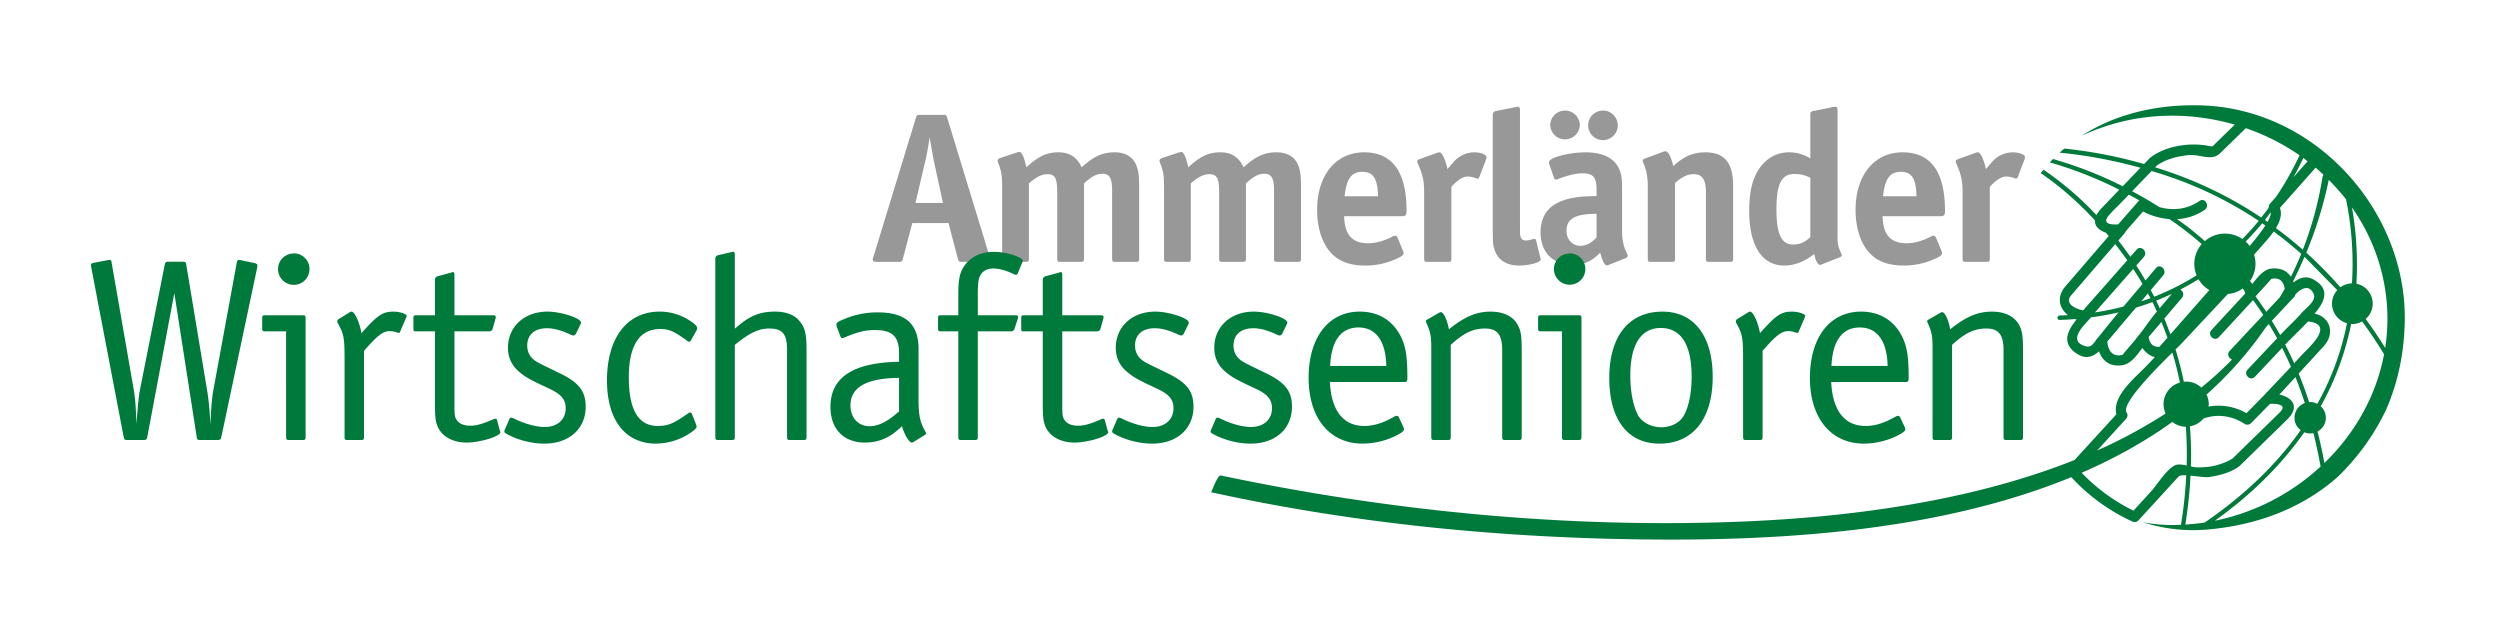 <svg xmlns="http://www.w3.org/2000/svg" viewBox="0 0 165 41.833"><path d="M62.233 13.392l-.523-2.419c-.128-.58-.17-.835-.355-1.909a19.042 19.042 0 01-.367 1.91l-.567 2.418h1.813zm-2.023 1.331l-.61 2.321c-.056.227-.07.24-.31.24h-1.402c-.213 0-.284-.04-.284-.155 0-.056 0-.07.043-.184l2.788-9.125c.071-.225.085-.24.312-.24h1.472c.226 0 .24.015.311.24l2.788 9.125c.028.1.043.142.043.184 0 .114-.07.155-.283.155h-1.543c-.24 0-.269-.013-.325-.24l-.609-2.32H60.21zm7.699 2.321c0 .212-.028.24-.241.24H66.38c-.212 0-.24-.028-.24-.24v-4.755c0-.722-.057-1.02-.255-1.528a.377.377 0 01-.042-.156c0-.071.056-.128.155-.17l1.147-.382c.07-.014.113-.028.14-.028.157 0 .327.396.454 1.018.779-.721 1.345-.99 2.109-.99.736 0 1.23.31 1.543.99.806-.735 1.387-.99 2.179-.99.637 0 1.118.255 1.359.708.198.396.255.764.255 1.627v4.656c0 .212-.03.24-.241.24H73.64c-.212 0-.241-.028-.241-.24v-4.486c0-.793-.17-1.09-.637-1.09-.381 0-.707.169-1.217.637v4.939c0 .212-.028.24-.24.24h-1.288c-.213 0-.241-.028-.241-.24v-4.345c0-.934-.141-1.203-.651-1.203-.368 0-.736.184-1.217.609v4.939zm10.685 0c0 .212-.028.24-.24.24h-1.289c-.212 0-.24-.028-.24-.24v-4.755c0-.722-.057-1.02-.255-1.528a.377.377 0 01-.042-.156c0-.071.056-.128.155-.17l1.147-.382c.07-.014.113-.028.141-.028.156 0 .326.396.453 1.018.78-.721 1.345-.99 2.11-.99.735 0 1.231.31 1.542.99.806-.735 1.387-.99 2.18-.99.636 0 1.118.255 1.358.708.198.396.255.764.255 1.627v4.656c0 .212-.029.24-.24.24h-1.303c-.212 0-.24-.028-.24-.24v-4.486c0-.793-.17-1.09-.637-1.09-.382 0-.708.169-1.217.637v4.939c0 .212-.029.24-.24.24h-1.289c-.212 0-.24-.028-.24-.24v-4.345c0-.934-.142-1.203-.652-1.203-.368 0-.736.184-1.217.609v4.939zm12.356-4.089c-.028-1.175-.31-1.614-1.033-1.614s-1.047.453-1.175 1.614h2.208zm-2.236 1.316c.028 1.217.523 1.783 1.571 1.783.524 0 1.076-.155 1.613-.438a.372.372 0 01.183-.057c.071 0 .114.042.157.127l.353.849c.043.085.043.099.043.156 0 .156-.114.24-.58.438a4.79 4.79 0 01-1.953.397c-.906 0-1.614-.227-2.109-.693-.679-.61-1.062-1.7-1.062-2.986 0-2.28 1.232-3.793 3.1-3.793s2.802 1.287 2.802 3.863c0 .283-.057.354-.312.354h-3.806zm6.114-4.176c.114-.042.114-.042.17-.042.17 0 .382.424.538 1.103.297-.339.34-.41.48-.552a1.817 1.817 0 011.289-.55c.424 0 .806.154.806.31a.672.672 0 01-.028.155l-.44 1.147c-.027.085-.07.127-.112.127-.028 0-.056-.014-.1-.028a1.741 1.741 0 00-.565-.114c-.297 0-.651.213-1.075.68v4.713c0 .212-.03.24-.241.24h-1.316c-.212 0-.241-.028-.241-.24v-4.303c0-.806-.085-1.203-.425-1.967a.415.415 0 01-.028-.127c0-.056.057-.113.142-.14l1.146-.412zm5.179-3.023c.142-.028.142-.028.17-.028.1 0 .142.07.142.24v7.369c0 .792 0 .82.028.934.056.198.156.283.354.283.155 0 .283-.03.467-.085.042-.014.085-.014.1-.014.055 0 .098.028.112.085l.283 1.16.015.057a.113.113 0 01.013.056c0 .184-.75.396-1.429.396-.82 0-1.387-.353-1.614-1.018-.113-.326-.127-.496-.127-1.727V7.595c0-.156.071-.241.212-.27l1.274-.253zm6.766 1.201c0 .537-.44.975-.977.975s-.976-.438-.976-.975c0-.551.438-.975.99-.975.524 0 .963.438.963.975m-1.401 5.842c-1.416 0-1.982.312-1.982 1.132 0 .552.396.977.906.977.383 0 .736-.184 1.076-.552v-1.557zm-1.104-5.842a.978.978 0 01-1.953 0c0-.551.439-.975.99-.975.524 0 .963.438.963.975m1.104 4.229c0-.807-.226-1.062-.934-1.062-.425 0-.962.128-1.585.368a.376.376 0 01-.156.043c-.07 0-.113-.043-.141-.142l-.297-.85a.565.565 0 01-.03-.155c0-.297 1.289-.65 2.42-.65 1.119 0 1.883.367 2.209 1.089.142.297.198.637.198 1.175v2.887c0 .623.085 1.034.326 1.528a.377.377 0 01.042.156c0 .057-.042.113-.113.142l-1.104.438a.367.367 0 01-.17.043c-.127 0-.27-.27-.425-.835-.566.58-1.075.807-1.811.807-1.302 0-2.123-.836-2.123-2.137 0-1.26.679-2.01 2.108-2.28.368-.084.808-.112 1.586-.127v-.438zm4.415-2.492a.63.63 0 01.142-.027c.17 0 .354.353.51.976.707-.651 1.316-.905 2.122-.905 1.26 0 1.826.693 1.826 2.235v4.755c0 .213-.029.24-.24.24h-1.316c-.213 0-.24-.027-.24-.24v-4.36c0-.833-.243-1.188-.808-1.188-.41 0-.737.156-1.231.58v4.968c0 .213-.029.24-.24.24h-1.318c-.211 0-.24-.027-.24-.24v-4.755c0-.608-.1-1.118-.297-1.542a.324.324 0 01-.042-.142c0-.043.041-.1.112-.128l1.26-.466zm9.695 1.726a2.224 2.224 0 00-1.019-.254c-.89 0-1.217.623-1.217 2.335 0 1.642.326 2.322 1.104 2.322.44 0 .821-.17 1.132-.496v-3.907zm.78 5.704a.31.31 0 01-.143.043c-.142 0-.297-.297-.382-.722-.622.51-1.302.764-1.982.764-1.472 0-2.307-1.316-2.307-3.609 0-1.387.255-2.32.835-3.014.468-.552 1.076-.849 1.798-.849.496 0 .892.113 1.401.396V7.58c0-.184.015-.212.213-.254l1.316-.269.128-.014c.098 0 .14.071.14.241v8.26c0 .595.03.708.256 1.217.014.042.028.071.028.085 0 .056-.043.1-.128.127l-1.174.467zm6.226-4.485c-.028-1.175-.31-1.614-1.033-1.614s-1.047.453-1.175 1.614h2.208zm-2.236 1.316c.028 1.217.523 1.783 1.571 1.783.524 0 1.076-.155 1.613-.438a.378.378 0 01.184-.057c.071 0 .114.042.156.127l.354.849c.042.085.042.099.042.156 0 .156-.113.24-.58.438-.623.27-1.26.397-1.954.397-.905 0-1.613-.227-2.108-.693-.679-.61-1.062-1.7-1.062-2.986 0-2.28 1.232-3.793 3.1-3.793s2.802 1.287 2.802 3.863c0 .283-.056.354-.31.354h-3.808zm6.114-4.176c.113-.042.113-.042.17-.042.17 0 .381.424.537 1.103.297-.339.34-.41.482-.552a1.817 1.817 0 011.287-.55c.425 0 .808.154.808.31a.73.73 0 01-.029.155l-.439 1.147c-.028.085-.07.127-.113.127-.028 0-.057-.014-.1-.028a1.74 1.74 0 00-.565-.114c-.298 0-.652.213-1.076.68v4.713c0 .212-.027.24-.24.24h-1.317c-.212 0-.24-.028-.24-.24v-4.303c0-.806-.086-1.203-.424-1.967a.391.391 0 01-.03-.127c0-.056.057-.113.142-.14l1.147-.412z" fill="#989898"/><path d="M8.847 25.832c.086.6.12 1.012.154 2.144.086-1.046.12-1.475.206-2.092l1.664-8.405c.034-.171.086-.206.257-.206h.909c.206 0 .223.018.258.206l1.406 8.473c.103.789.12.927.189 2.093.034-.961.068-1.424.154-2.093l1.578-8.592c.034-.155.068-.206.154-.206.052 0 .052 0 .12.017l.892.189c.137.034.206.086.206.154 0 .017 0 .05-.017.069v.068L14.61 28.833c-.035.172-.086.207-.258.207H13.22c-.188 0-.223-.035-.239-.207l-1.475-9.484-1.784 9.484c-.035.172-.069.207-.258.207H8.418c-.188 0-.223-.018-.257-.207L6.017 17.617C6 17.514 6 17.514 6 17.479c0-.068.052-.103.206-.137l.892-.171c.103-.017.103-.017.137-.017.086 0 .12.034.137.206l1.475 8.472zm11.579-8.078c0 .583-.463 1.046-1.029 1.046a1.04 1.04 0 01-1.047-1.046c0-.567.464-1.029 1.064-1.029.55 0 1.012.462 1.012 1.029M17.51 21.87c-.17 0-.206-.034-.206-.188v-.67c0-.171.035-.205.206-.205h2.47c.154 0 .19.034.19.205v7.821c0 .172-.036.206-.19.206h-.909c-.155 0-.189-.034-.189-.206V21.87H17.51zm5.557-1.252c.05-.034.086-.051.137-.051.206 0 .532.72.652 1.423 1.08-1.217 1.406-1.423 2.127-1.423.394 0 .857.154.857.274a.315.315 0 01-.034.12l-.412.96a.094.094 0 01-.086.052c-.016 0-.016 0-.291-.085a1.44 1.44 0 00-.291-.035c-.446 0-.824.292-1.7 1.303v5.677c0 .172-.033.207-.187.207h-.91c-.154 0-.188-.035-.188-.207v-5.145c0-1.355-.051-1.646-.411-2.298-.052-.086-.07-.137-.07-.171a.18.18 0 01.087-.155l.72-.446zm5.641-2.161c0-.103.069-.188.172-.223l.89-.24c.087-.035.087-.035.104-.035.103 0 .12.035.12.206v2.642h2.573c.103 0 .154.034.154.12 0 .034 0 .034-.017.102l-.19.67c-.033.12-.101.171-.238.171h-2.282v4.836c0 .686.018.841.172 1.047.17.223.463.343.857.343.429 0 .789-.103 1.544-.429a.322.322 0 01.12-.035c.05 0 .103.035.12.103l.189.704c.034.068.034.068.034.085 0 .275-1.355.686-2.23.686-.857 0-1.56-.36-1.87-.96-.171-.343-.222-.652-.222-1.544V21.87H27.49c-.188 0-.206-.017-.206-.188v-.67c0-.171.035-.205.206-.205h1.218v-2.35zm4.922 9.175c.017-.034.069-.069.103-.069s.086.018.137.035c.755.378 1.509.583 2.093.583.823 0 1.372-.497 1.372-1.235 0-.583-.292-.926-1.098-1.303-1.15-.532-1.51-.72-1.921-1.063-.532-.43-.79-.96-.79-1.63 0-1.389 1.082-2.384 2.608-2.384.892 0 2.212.43 2.212.72 0 .035 0 .035-.034.121l-.308.634c-.035.052-.103.103-.155.103-.034 0-.068-.017-.137-.034-.652-.309-1.15-.446-1.612-.446-.823 0-1.303.43-1.303 1.15 0 .325.119.634.342.84.24.223.24.223 1.8.977 1.27.617 1.716 1.183 1.716 2.213 0 1.457-1.097 2.435-2.727 2.435-.857 0-1.835-.257-2.538-.669-.086-.05-.103-.086-.103-.154 0-.035 0-.035.017-.069l.326-.755zm11.988-5.196c-.05.086-.086.12-.137.12-.034 0-.086-.018-.137-.069-.84-.617-1.184-.772-1.767-.772-1.372 0-2.075 1.081-2.075 3.191 0 2.144.634 3.207 1.903 3.207.687 0 1.047-.155 2.024-.84.052-.035.086-.052.12-.052.052 0 .086.034.12.102l.258.653c.017.051.051.154.051.171 0 .086-.086.19-.274.326a4.127 4.127 0 01-2.4.806c-2.042 0-3.243-1.56-3.243-4.168 0-2.812 1.321-4.545 3.482-4.545a3.61 3.61 0 012.092.67c.275.188.378.308.378.428l-.018.103-.377.67zm2.88-.737c.927-.841 1.63-1.133 2.659-1.133.738 0 1.32.224 1.647.669.342.429.428.841.428 1.921v5.677c0 .172-.034.206-.188.206h-.91c-.153 0-.188-.034-.188-.206v-5.711c0-1.08-.291-1.44-1.183-1.44-.686 0-1.304.291-2.264 1.08v6.071c0 .172-.036.206-.19.206h-.908c-.155 0-.19-.034-.19-.206V17.068c0-.12.07-.189.173-.223l.891-.206c.018-.017.104-.017.12-.017.068 0 .103.051.103.188v4.889zm10.84 3.241c-2.144.018-3.207.618-3.207 1.818 0 .806.514 1.372 1.252 1.372.6 0 1.2-.308 1.955-.977V24.94zm0-1.63c0-1.097-.446-1.526-1.578-1.526-.67 0-1.15.12-2.041.498a.696.696 0 01-.12.034.128.128 0 01-.12-.085l-.257-.686-.017-.138c0-.103.085-.172.463-.326a5.546 5.546 0 012.28-.463c1.819 0 2.676.772 2.676 2.4v3.243c0 1.183.086 1.578.463 2.247a.228.228 0 01.034.103c0 .034-.034.068-.068.086l-.737.462a.336.336 0 01-.138.052c-.171 0-.48-.514-.651-1.081-.772.755-1.51 1.08-2.453 1.08-1.39 0-2.264-.908-2.264-2.35 0-1.954 1.492-2.932 4.528-2.983v-.566zm3.91-3.841c0-1.08.103-1.526.446-1.99.43-.565 1.081-.857 1.921-.857.806 0 1.886.343 1.886.6 0 .035 0 .035-.034.103l-.29.703c-.019.069-.07.104-.122.104a.39.39 0 01-.17-.052c-.464-.223-.944-.36-1.322-.36-.343 0-.634.12-.788.343-.189.257-.24.532-.24 1.423v1.32h2.47c.136 0 .188.035.188.12 0 .035 0 .07-.017.104l-.223.686c-.035.103-.12.154-.223.154h-2.196v6.963c0 .172-.034.207-.188.207h-.909c-.154 0-.189-.035-.189-.207V21.87h-1.132c-.17 0-.206-.034-.206-.188v-.67c0-.171.035-.205.206-.205h1.132v-1.338zm5.575-1.012c0-.103.069-.188.172-.223l.892-.24c.085-.035.085-.035.103-.035.103 0 .119.035.119.206v2.642h2.573c.103 0 .155.034.155.12 0 .034 0 .034-.018.102l-.188.67c-.035.12-.103.171-.24.171h-2.282v4.836c0 .686.018.841.172 1.047.171.223.463.343.858.343.428 0 .789-.103 1.543-.429a.322.322 0 01.12-.035c.052 0 .103.035.12.103l.189.704c.034.068.034.068.034.085 0 .275-1.355.686-2.229.686-.858 0-1.561-.36-1.87-.96-.171-.343-.223-.652-.223-1.544V21.87h-1.218c-.188 0-.205-.017-.205-.188v-.67c0-.171.034-.205.205-.205h1.218v-2.35zm4.922 9.175c.017-.034.07-.069.103-.069.034 0 .086.018.137.035.755.378 1.51.583 2.093.583.823 0 1.372-.497 1.372-1.235 0-.583-.292-.926-1.098-1.303-1.149-.532-1.509-.72-1.92-1.063-.532-.43-.79-.96-.79-1.63 0-1.389 1.081-2.384 2.607-2.384.892 0 2.212.43 2.212.72 0 .035 0 .035-.034.121l-.308.634c-.035.052-.103.103-.155.103-.034 0-.068-.017-.137-.034-.652-.309-1.149-.446-1.612-.446-.823 0-1.303.43-1.303 1.15 0 .325.12.634.342.84.24.223.24.223 1.801.977 1.27.617 1.715 1.183 1.715 2.213 0 1.457-1.097 2.435-2.727 2.435-.857 0-1.835-.257-2.538-.669-.086-.05-.103-.086-.103-.154 0-.035 0-.035.017-.069l.326-.755zm6.501 0c.017-.034.069-.069.103-.069.034 0 .086.018.137.035.755.378 1.51.583 2.092.583.824 0 1.373-.497 1.373-1.235 0-.583-.292-.926-1.098-1.303-1.15-.532-1.51-.72-1.921-1.063-.532-.43-.79-.96-.79-1.63 0-1.389 1.08-2.384 2.608-2.384.892 0 2.213.43 2.213.72 0 .035 0 .035-.035.121l-.31.634c-.033.052-.102.103-.153.103-.034 0-.07-.017-.137-.034-.651-.309-1.15-.446-1.612-.446-.824 0-1.304.43-1.304 1.15 0 .325.12.634.343.84.24.223.24.223 1.8.977 1.27.617 1.716 1.183 1.716 2.213 0 1.457-1.098 2.435-2.727 2.435-.858 0-1.835-.257-2.538-.669-.086-.05-.103-.086-.103-.154 0-.035 0-.035.017-.069l.326-.755zm11.251-3.481c-.035-1.646-.686-2.538-1.836-2.538s-1.8.874-1.87 2.538h3.706zm-3.722 1.063c.086 1.87.874 2.9 2.264 2.9.617 0 1.235-.19 1.989-.619a.335.335 0 01.172-.05c.034 0 .086.033.12.084l.309.67c.034.085.034.085.034.12 0 .137-.155.257-.618.48a5.059 5.059 0 01-2.11.48c-2.177 0-3.566-1.68-3.566-4.339 0-2.676 1.32-4.374 3.378-4.374 1.389 0 2.419.755 2.882 2.058.188.55.257 1.184.257 2.282 0 .24-.035.308-.19.308h-4.921zm7.185-4.561c.07-.035.104-.051.139-.051.17 0 .41.479.53 1.13 1.047-.84 1.819-1.165 2.763-1.165.806 0 1.44.292 1.748.823.24.412.293.755.293 1.733v5.71c0 .172-.035.207-.19.207h-.908c-.155 0-.19-.035-.19-.206v-5.73c0-1.01-.325-1.422-1.131-1.422-.79 0-1.406.29-2.264 1.08v6.072c0 .17-.034.206-.188.206h-.91c-.154 0-.188-.035-.188-.206V22.95c0-.79-.07-1.081-.326-1.647a.36.36 0 01-.035-.102c0-.035.035-.086.086-.104l.772-.445zm9.674-2.899a1.036 1.036 0 11-2.075 0c0-.567.463-1.029 1.063-1.029.548 0 1.012.462 1.012 1.029m-2.915 4.116c-.172 0-.205-.034-.205-.188v-.67c0-.171.034-.205.205-.205h2.47c.153 0 .188.034.188.205v7.821c0 .172-.035.206-.189.206h-.909c-.154 0-.189-.034-.189-.206V21.87h-1.371zm5.882 2.916c0 1.097.206 2.092.532 2.658.291.463.875.754 1.51.754.616 0 1.183-.274 1.457-.72.343-.548.548-1.527.548-2.624 0-2.11-.703-3.207-2.04-3.207-1.304 0-2.007 1.097-2.007 3.14m5.437.084c0 2.78-1.304 4.408-3.516 4.408-2.092 0-3.31-1.595-3.31-4.322 0-2.779 1.303-4.39 3.515-4.39 2.076 0 3.311 1.611 3.311 4.304m2.332-4.253c.051-.034.086-.051.137-.051.206 0 .532.72.652 1.423 1.081-1.217 1.406-1.423 2.127-1.423.395 0 .857.154.857.274a.315.315 0 01-.034.12l-.412.96a.092.092 0 01-.085.052c-.017 0-.017 0-.292-.085a1.45 1.45 0 00-.292-.035c-.445 0-.823.292-1.698 1.303v5.677c0 .172-.034.207-.188.207h-.909c-.154 0-.189-.035-.189-.207v-5.145c0-1.355-.05-1.646-.412-2.298-.05-.086-.068-.137-.068-.171a.18.18 0 01.086-.155l.72-.446zm9.213 3.533c-.035-1.646-.686-2.538-1.835-2.538-1.15 0-1.802.874-1.87 2.538h3.705zm-3.722 1.063c.085 1.87.874 2.9 2.263 2.9.618 0 1.235-.19 1.99-.619a.335.335 0 01.172-.05c.034 0 .086.033.119.084l.309.67c.035.085.035.085.035.12 0 .137-.155.257-.618.48a5.059 5.059 0 01-2.11.48c-2.177 0-3.566-1.68-3.566-4.339 0-2.676 1.32-4.374 3.378-4.374 1.389 0 2.419.755 2.88 2.058.19.55.259 1.184.259 2.282 0 .24-.035.308-.19.308h-4.921zm7.186-4.561c.069-.035.103-.051.138-.051.17 0 .41.479.53 1.13 1.047-.84 1.82-1.165 2.763-1.165.806 0 1.44.292 1.749.823.24.412.292.755.292 1.733v5.71c0 .172-.035.207-.19.207h-.908c-.155 0-.188-.035-.188-.206v-5.73c0-1.01-.327-1.422-1.133-1.422-.788 0-1.406.29-2.263 1.08v6.072c0 .17-.035.206-.19.206h-.908c-.154 0-.19-.035-.19-.206V22.95c0-.79-.067-1.081-.325-1.647a.352.352 0 01-.034-.102c0-.035.034-.086.086-.104l.77-.445z" fill="#007a3b"/><path d="M157.423 22.96a29.404 29.404 0 00-1.29-1.91 1.335 1.335 0 00-.61-2.323 22.012 22.012 0 00-.292-5.036c1.478 2.115 2.34 4.646 2.34 7.364 0 .645-.051 1.281-.148 1.905m-4.013 7.6a30.169 30.169 0 00-.454-2.08 1.03 1.03 0 00.55-.909c0-.3-.131-.569-.336-.758a18.767 18.767 0 002.008-5.436c.026.001.05.008.078.008.234 0 .45-.065.642-.17a28.51 28.51 0 011.45 2.167c-.518 2.748-1.934 5.24-3.938 7.177m-7.23 3.81c2.294-1.638 4.32-3.578 5.903-5.84a1.044 1.044 0 00.602.054c.18.73.346 1.464.473 2.211a14.575 14.575 0 01-6.977 3.574m-.673.12c-.42.063-.845.106-1.275.133.174-1.076.287-2.154.34-3.23.45.046.974.135 1.283.085.648-.103 1.329-.279 1.879-.659.01-.007.014-.016.023-.024.015-.01.03-.015.045-.029l3.135-3.06c.9-.88.34-1.473-.496-1.663l1.057-1.154c.227.562.43 1.136.62 1.715a1.033 1.033 0 00-.683.97c0 .334.163.63.41.818-1.68 2.386-3.871 4.411-6.338 6.097m-1.86-3.81c-.58.16-1.274 1.318-1.66 1.738l-1.043 1.14-.136.15a12.263 12.263 0 01-3.422-2.502c2.127-.922 4.14-2.03 5.987-3.355.248.192.554.312.89.316.063.85.08 1.703.056 2.56-.248-.055-.494-.095-.671-.047m-3.336-3.023c.093-.102.147-.288.053-.41-.422-.547 1.86-2.844 3.01-3.975.197.654.363 1.313.497 1.98a1.486 1.486 0 00-1.08 1.426c0 .221.052.428.138.617a33.01 33.01 0 01-4.52 2.441l1.902-2.079m1.495-5.41l.847-.996c.102.248.194.498.287.748.036.097.078.192.112.29a162.25 162.25 0 01-.53.602c-.386.02-.626-.148-.716-.644m-.778.044c-.076.088-.091.14-.181.23l-.601.705c-.193.226-.132.19-.155.195-.648.168-.957-.253-1.01-.876l1.89-2.24c.367-.11.73-.23 1.088-.365.103.207.198.415.294.623-.476.56-.85 1.168-1.325 1.728m-2.663.114c-.048.058-.074.115-.114.167-.197.227-.295.382-.66.266-1.153-.369.006-1.41.274-1.735.03-.037.117-.109.13-.154.62-.082 1.23-.19 1.83-.33-.5.59-.961 1.194-1.46 1.786m-1.681-2.896l1.097-1.276 1.823-2.118c.276.352.54.708.794 1.067l-2.913 3.302c-.5-.078-1.248-.455-.801-.975m2.498-5.29c.254-.303.555-.576.828-.86l.493-.51c.236.125.469.255.7.387a.277.277 0 00-.081.062l-1.325 1.515c-.428.021-1.111 0-.615-.595m2.82-2.929c.398.12.792.243 1.179.375a25.339 25.339 0 015.889 2.914c-.342.421-.703.82-1.078 1.2a2.038 2.038 0 00-2.037-.154 2.092 2.092 0 00-.434.293c-.421-.37-.858-.73-1.316-1.077-.17-.128-.346-.25-.52-.374a3.537 3.537 0 001.829-.619c.355-.246.017-.834-.342-.584-.814.564-1.765.661-2.662.407-.58-.37-1.178-.719-1.792-1.046l1.285-1.335m.343-.357c.612-.437 1.38-.619 2.115-.692.728-.072 1.5.428 2.06-.119l1.629-1.588.073-.07a14.553 14.553 0 013.545 1.788c-.436.947-.96 1.86-1.53 2.721l-.41.464a.337.337 0 00-.091.262c-.035.05-.068.101-.103.15-.128.175-.263.343-.396.512a26.423 26.423 0 00-5.31-2.734 29.972 29.972 0 00-1.69-.58l.108-.114m9.95-.282l-.933 1.055c.232-.418.453-.842.652-1.276.097.071.188.148.282.221m1.05.887a.717.717 0 00-.072.196 23.161 23.161 0 01-1.29 4.751 26.087 26.087 0 00-1.776-1.428c.266-.437.426-.906.263-1.329l2.356-2.658c.179.151.35.31.52.468m.02 11.31c.793-.868.373-1.957-.611-2.14.509-.595 1.03-1.41.247-2.045-.656-.53-1.154-.393-1.625-.02-.01-.029-.023-.054-.033-.08.269-.53.516-1.067.75-1.61l2.162 2.2a1.331 1.331 0 00-.348.893c0 .618.42 1.133.989 1.29a17.99 17.99 0 01-1.958 5.323 1.029 1.029 0 00-.472-.119c-.023 0-.045.005-.068.007a26.943 26.943 0 00-.691-1.889l1.658-1.81m-2.545-.099c.46-.49 1.048-1.04 1.509-1.53 1.835.213.01 1.748-.467 2.27-.151.163-.301.327-.451.492a25.31 25.31 0 00-.591-1.232m-1.17 3.106c-.044.016-.127.135-.167.176l-1.218 1.242a3.729 3.729 0 00-2.508-.436c.006-.053.016-.104.016-.158a1.47 1.47 0 00-.147-.635 24.496 24.496 0 003.933-4.463l.178-.19c.188.31.373.623.547.941l-1.947 2.065c-.3.316.179.796.479.478l1.798-1.907c.206.41.402.823.586 1.243-.53.58-1.02 1.066-1.55 1.644m-.143-10.966c-.258.398-.625.868-1.034 1.35a1.925 1.925 0 00-.266-.289c.378-.383.743-.785 1.092-1.21.07.048.138.1.208.15m.146-.242c-.06-.04-.114-.086-.172-.127.129-.162.25-.336.377-.504.026.143-.053.362-.205.631m.275 3.08c-.522.047-.927.56-1.28 1.018-.043-.072-.1-.129-.156-.188a1.976 1.976 0 00.272-1.745l.484-.55c.222-.253.545-.598.812-.98a26.04 26.04 0 011.817 1.475 22.343 22.343 0 01-.681 1.513c-.25-.379-.663-.597-1.268-.543m-.36 2.855a23.99 23.99 0 00-.707-1.016l.889-.98c.209-.233.109-.165.162-.177.537-.118.796.17.875.656-.107.194-.222.381-.333.57l-.886.947m1.839-.977a.318.318 0 00.08-.156c.312-.352.875-.738 1.203-.066.215.44-.43.897-.755 1.233-.036.017-.098.125-.13.16-.45.475-.87.864-1.318 1.34a23.965 23.965 0 00-.552-.938l1.472-1.573m-7.433 3.072l2.625-2.805c.144-.156.289-.31.434-.465a2.04 2.04 0 00.693-.188c.104-.05.197-.113.288-.178.07.082.13.184.166.332l-2.226 2.41c-.296.318.182.798.478.477l2.264-2.449c.234.322.462.647.677.98l-2.224 2.376c-.201.214-.047.496.164.563a24.044 24.044 0 01-2.03 1.85 1.484 1.484 0 00-1.002-.393c-.052 0-.102.01-.152.015a22.6 22.6 0 00-.548-2.136c.189-.184.333-.325.393-.389m.03-3.019c.169-.198.065-.446-.106-.545.408-.21.807-.437 1.197-.68.18.303.426.547.716.715l-2.38 2.705-.185.212c-.035-.094-.075-.187-.111-.28-.095-.254-.19-.507-.295-.757l1.165-1.37m-.66-.265c-.27.317-.54.634-.808.951-.077-.167-.151-.334-.233-.499.353-.138.699-.29 1.04-.452m-3.201.845c-.618.16-1.245.29-1.883.385l2.527-2.866c.217.326.423.654.617.987l-1.261 1.494m1.612-.865c.055.104.118.206.172.31-.203.075-.408.146-.614.214l.442-.524m.534-1.677l-.694.821c-.15-.262-.303-.523-.468-.78-.044-.07-.094-.138-.14-.207l.506-.573c.288-.325-.19-.806-.478-.478l-.418.473a23.324 23.324 0 00-.792-1.074l.43-.5a.352.352 0 00.063-.117l1.138-1.3c.549.29 1.143.458 1.74.501l.043.03c.744.505 1.437 1.05 2.092 1.62a1.981 1.981 0 00-.341 2.063 16.953 16.953 0 01-2.796 1.41c-.074-.146-.155-.289-.231-.434l.824-.977c.28-.33-.196-.812-.478-.478m2.243 10.445c.354-.062.666-.245.888-.51.903-.333 1.892-.195 2.734.355.125.082.307.051.41-.053l1.256-1.28c.353-.008 1.206.017.634.575-.285.28-.571.558-.857.837l-2.245 2.192c-.322.215-.69.342-1.06.45-.411.121-.84.138-1.266.145a2.033 2.033 0 01-.432-.064c.025-.885.004-1.769-.062-2.647m10.302-14.98c.376 1.821.504 3.69.39 5.545a1.335 1.335 0 00-.763.258 27.544 27.544 0 00-2.25-2.284 26.656 26.656 0 001.483-4.804c.406.406.79.833 1.14 1.285m-9.67-6.207c-2.96-.068-5.642.634-7.782 2.01a14.009 14.009 0 015.965-1.325c1.442 0 2.83.213 4.142.591l-.508.496-.69.671c-.328.322-.233.292-.535.234-1.223-.233-2.77-.018-3.795.741l-.015.016c-.017.013-.036.02-.053.037l-.388.403a30.564 30.564 0 00-5.265-1.02c-.106.09-.21.18-.311.271 1.806.172 3.605.518 5.337.997l-1.173 1.22a26.367 26.367 0 00-4.6-1.798 8.94 8.94 0 00-.21.223 25.951 25.951 0 014.587 1.804l-1.156 1.202c-.164.17-.277.328-.35.475a21.006 21.006 0 00-3.5-3.002c-.062.076-.121.154-.181.231 1.3.878 2.5 1.952 3.58 3.118-.023.388.282.664.72.811.063.074.126.147.187.222l-2.853 3.315c-.618.718-.4 1.47.163 1.905-.183.01-.367.021-.552.026-.187.005-.187.295 0 .29.344-.01.684-.03 1.023-.058a1.5 1.5 0 00.094.034c-.537.67-1.014 1.481-.098 2.167.662.496 1.134.323 1.583-.069.22.624.71 1.031 1.519.918.57-.08.976-.644 1.338-1.143.203.294.505.528.822.606l-.461.493c-.747.797-2.375 2.048-2.072 3.266a4.362 4.362 0 01-.214.25l-1.207 1.318-1.338 1.463c-6.996 2.787-15.13 3.804-22.216 4.075-11.26.43-22.773-.68-33.805-2.985l-.332-.07c-.21-.046-.61 1.112-.64 1.106 9.733 2.143 19.887 3.09 29.836 3.126 8.429.031 18.506-.655 26.942-4.12a12.554 12.554 0 004.009 2.92c.136.06.3.066.41-.055l2.657-2.9c.077-.086.27-.1.51-.089a29.363 29.363 0 01-.35 3.268 10.481 10.481 0 01-2.527-.171 10.87 10.87 0 004.32.48c3.498-.31 6.402-1.555 8.572-3.489a15.253 15.253 0 003.157-4.378c.794-1.796 1.233-3.822 1.25-6.02.062-7.128-5.85-13.928-13.545-14.107" fill="#007a3b"/></svg>